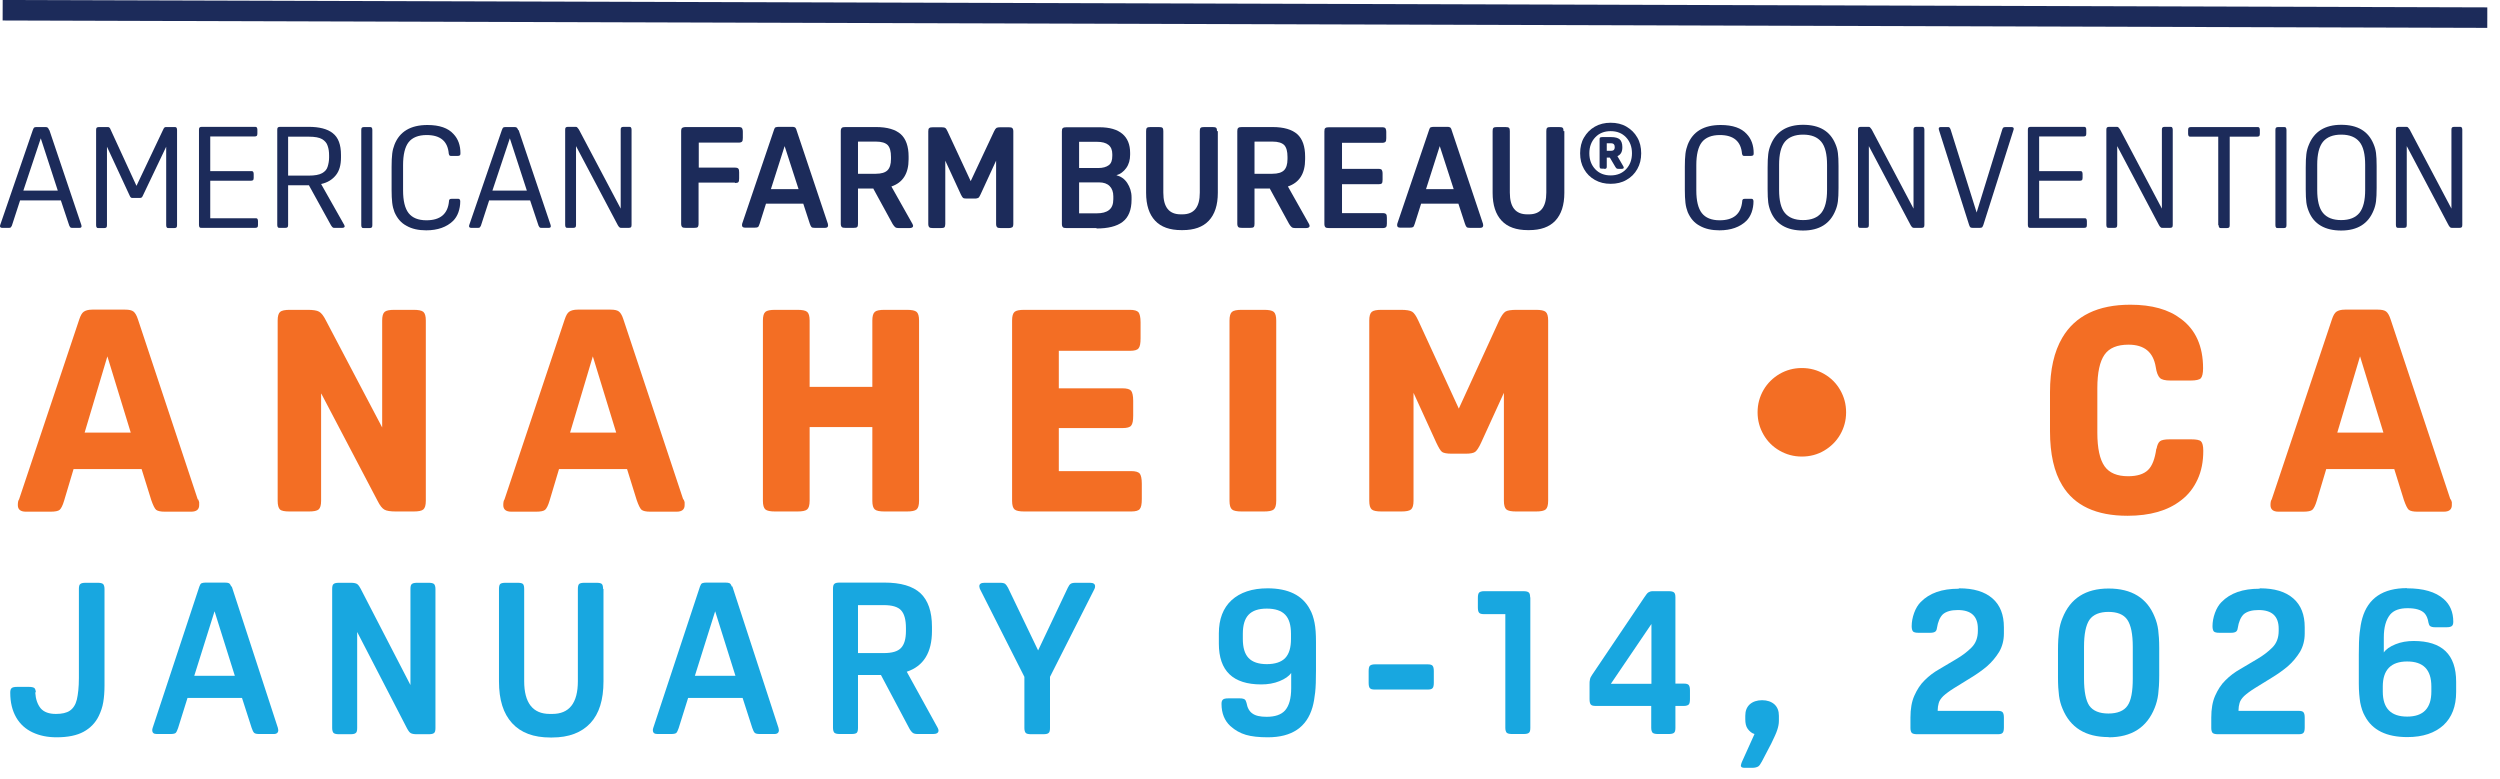 <svg width="122" height="38" viewBox="0 0 122 38" fill="none" xmlns="http://www.w3.org/2000/svg">
<g clip-path="url(#clip0_1055_317)">
<path d="M1.72 33.79C1.74 34.12 1.83 34.37 1.98 34.56C2.14 34.75 2.39 34.84 2.73 34.84C3.02 34.84 3.25 34.79 3.41 34.68C3.57 34.57 3.69 34.39 3.75 34.14C3.81 33.88 3.85 33.53 3.85 33.09V28.74C3.85 28.62 3.87 28.53 3.92 28.5C3.96 28.46 4.05 28.44 4.18 28.44H4.77C4.9 28.44 4.98 28.46 5.03 28.5C5.07 28.54 5.1 28.62 5.1 28.74V33.45C5.1 33.75 5.08 34.02 5.04 34.26C5 34.51 4.92 34.73 4.82 34.94C4.66 35.27 4.41 35.53 4.08 35.71C3.75 35.89 3.31 35.98 2.76 35.98C2.32 35.98 1.93 35.9 1.59 35.74C1.25 35.58 0.98 35.34 0.79 35.01C0.6 34.68 0.5 34.28 0.5 33.8C0.5 33.69 0.52 33.62 0.57 33.58C0.61 33.54 0.7 33.52 0.83 33.52H1.42C1.54 33.52 1.62 33.54 1.67 33.57C1.71 33.6 1.74 33.67 1.75 33.78L1.72 33.79Z" fill="#18A7E0"/>
<path d="M11.31 28.62L13.56 35.52C13.57 35.58 13.58 35.61 13.58 35.63C13.58 35.75 13.51 35.82 13.36 35.82H12.65C12.52 35.82 12.44 35.8 12.4 35.76C12.36 35.72 12.32 35.64 12.28 35.52L11.81 34.06H9.15L8.69 35.53C8.65 35.65 8.61 35.73 8.57 35.77C8.53 35.8 8.45 35.82 8.32 35.82H7.65C7.5 35.82 7.43 35.76 7.43 35.63C7.43 35.61 7.43 35.57 7.45 35.52L9.73 28.62C9.76 28.54 9.79 28.48 9.84 28.46C9.89 28.44 9.96 28.43 10.05 28.43H10.96C11.06 28.43 11.13 28.44 11.17 28.46C11.21 28.48 11.25 28.53 11.28 28.62H11.31ZM10.47 29.83L9.48 32.98H11.46L10.47 29.83Z" fill="#18A7E0"/>
<path d="M19.86 35.54L17.43 30.84V35.53C17.43 35.65 17.41 35.74 17.36 35.77C17.32 35.81 17.23 35.83 17.1 35.83H16.54C16.41 35.83 16.33 35.81 16.28 35.77C16.24 35.73 16.21 35.65 16.21 35.53V28.74C16.21 28.62 16.23 28.53 16.28 28.5C16.32 28.46 16.41 28.44 16.54 28.44H17.13C17.26 28.44 17.35 28.46 17.41 28.49C17.47 28.52 17.53 28.6 17.6 28.73L20.03 33.43V28.74C20.03 28.62 20.05 28.53 20.1 28.5C20.14 28.46 20.23 28.44 20.36 28.44H20.92C21.05 28.44 21.13 28.46 21.18 28.5C21.22 28.54 21.25 28.62 21.25 28.74V35.53C21.25 35.65 21.23 35.74 21.18 35.77C21.14 35.81 21.05 35.83 20.92 35.83H20.33C20.2 35.83 20.11 35.81 20.05 35.78C19.99 35.75 19.93 35.67 19.86 35.54Z" fill="#18A7E0"/>
<path d="M29.45 28.74V33.25C29.45 34.15 29.24 34.83 28.81 35.29C28.38 35.75 27.76 35.99 26.94 35.99H26.86C26.04 35.99 25.42 35.76 24.99 35.29C24.56 34.82 24.35 34.15 24.35 33.25V28.74C24.35 28.62 24.37 28.54 24.41 28.5C24.45 28.46 24.54 28.44 24.67 28.44H25.26C25.4 28.44 25.48 28.46 25.52 28.5C25.56 28.54 25.58 28.62 25.58 28.74V33.24C25.58 34.3 26 34.84 26.83 34.84H26.95C27.78 34.84 28.2 34.31 28.2 33.24V28.74C28.2 28.62 28.22 28.54 28.26 28.5C28.3 28.46 28.39 28.44 28.52 28.44H29.11C29.25 28.44 29.33 28.46 29.37 28.5C29.41 28.54 29.43 28.62 29.43 28.74H29.45Z" fill="#18A7E0"/>
<path d="M35.74 28.62L37.99 35.52C38 35.58 38.01 35.61 38.01 35.63C38.01 35.75 37.94 35.82 37.79 35.82H37.08C36.95 35.82 36.87 35.8 36.83 35.76C36.79 35.72 36.75 35.64 36.71 35.52L36.24 34.06H33.58L33.12 35.53C33.08 35.65 33.04 35.73 33 35.77C32.96 35.8 32.88 35.82 32.75 35.82H32.08C31.93 35.82 31.86 35.76 31.86 35.63C31.86 35.61 31.86 35.57 31.88 35.52L34.16 28.62C34.19 28.54 34.22 28.48 34.27 28.46C34.32 28.44 34.39 28.43 34.48 28.43H35.39C35.49 28.43 35.56 28.44 35.6 28.46C35.64 28.48 35.68 28.53 35.71 28.62H35.74ZM34.9 29.83L33.91 32.98H35.89L34.9 29.83Z" fill="#18A7E0"/>
<path d="M42.98 32.94H41.87V35.52C41.87 35.64 41.85 35.72 41.81 35.76C41.77 35.8 41.68 35.82 41.55 35.82H40.98C40.85 35.82 40.77 35.8 40.72 35.76C40.68 35.72 40.65 35.64 40.65 35.52V28.73C40.65 28.61 40.67 28.53 40.72 28.49C40.76 28.45 40.85 28.43 40.98 28.43H43.15C43.96 28.43 44.54 28.6 44.92 28.95C45.29 29.3 45.48 29.84 45.48 30.59V30.79C45.48 31.84 45.07 32.51 44.25 32.78L45.76 35.52C45.79 35.58 45.8 35.62 45.8 35.65C45.8 35.76 45.71 35.82 45.54 35.82H44.78C44.67 35.82 44.59 35.8 44.54 35.76C44.49 35.72 44.42 35.64 44.36 35.52L42.99 32.94H42.98ZM41.87 29.52V31.87H43.14C43.53 31.87 43.81 31.79 43.97 31.62C44.13 31.45 44.21 31.18 44.21 30.79V30.65C44.21 30.24 44.13 29.95 43.97 29.78C43.81 29.61 43.53 29.53 43.13 29.53H41.86L41.87 29.52Z" fill="#18A7E0"/>
<path d="M48.05 28.44H48.81C48.93 28.44 49 28.46 49.05 28.49C49.09 28.52 49.14 28.59 49.19 28.68L50.66 31.74L52.11 28.68C52.16 28.58 52.2 28.52 52.25 28.49C52.29 28.46 52.37 28.44 52.49 28.44H53.19C53.36 28.44 53.44 28.5 53.44 28.61C53.44 28.66 53.43 28.7 53.41 28.74L51.24 33.03V35.53C51.24 35.65 51.22 35.74 51.17 35.77C51.13 35.81 51.04 35.83 50.91 35.83H50.32C50.19 35.83 50.1 35.81 50.06 35.77C50.02 35.73 49.99 35.65 49.99 35.53V33.03L47.82 28.74C47.82 28.74 47.79 28.65 47.79 28.61C47.79 28.5 47.87 28.44 48.04 28.44H48.05Z" fill="#18A7E0"/>
<path d="M61.85 28.71C62.87 28.71 63.56 29.05 63.92 29.73C64.03 29.92 64.1 30.14 64.15 30.39C64.2 30.64 64.22 30.95 64.22 31.32V32.73C64.22 33.17 64.21 33.52 64.18 33.79C64.15 34.06 64.11 34.3 64.05 34.51C63.77 35.49 63.04 35.98 61.87 35.98C61.43 35.98 61.07 35.94 60.8 35.86C60.53 35.78 60.27 35.64 60.04 35.43C59.76 35.17 59.61 34.81 59.61 34.35C59.61 34.25 59.63 34.18 59.68 34.14C59.72 34.1 59.81 34.08 59.94 34.08H60.51C60.62 34.08 60.69 34.1 60.74 34.13C60.78 34.16 60.81 34.22 60.83 34.3C60.87 34.54 60.97 34.72 61.12 34.82C61.27 34.93 61.5 34.98 61.81 34.98C62.22 34.98 62.52 34.88 62.71 34.67C62.91 34.44 63.01 34.08 63.01 33.58V32.84C62.9 33 62.71 33.13 62.44 33.24C62.17 33.35 61.87 33.4 61.55 33.4C60.17 33.4 59.48 32.74 59.48 31.41V30.91C59.48 30.21 59.69 29.67 60.1 29.29C60.52 28.91 61.1 28.71 61.86 28.71H61.85ZM61.82 29.7C61.41 29.7 61.12 29.8 60.93 30C60.74 30.2 60.65 30.51 60.65 30.93V31.18C60.65 31.6 60.74 31.91 60.93 32.11C61.12 32.31 61.42 32.41 61.82 32.41C62.22 32.41 62.53 32.31 62.72 32.11C62.91 31.91 63 31.6 63 31.18V30.93C63 30.51 62.91 30.2 62.72 30C62.53 29.8 62.23 29.7 61.82 29.7Z" fill="#18A7E0"/>
<path d="M67.09 32.42H69.67C69.79 32.42 69.87 32.44 69.91 32.49C69.95 32.54 69.97 32.62 69.97 32.75V33.32C69.97 33.45 69.95 33.54 69.91 33.58C69.87 33.63 69.79 33.65 69.67 33.65H67.09C66.97 33.65 66.89 33.63 66.85 33.58C66.81 33.54 66.79 33.45 66.79 33.32V32.75C66.79 32.62 66.81 32.53 66.85 32.49C66.89 32.45 66.97 32.42 67.09 32.42Z" fill="#18A7E0"/>
<path d="M74.68 29.15V35.52C74.68 35.64 74.66 35.73 74.61 35.76C74.57 35.8 74.48 35.82 74.35 35.82H73.79C73.66 35.82 73.58 35.8 73.53 35.76C73.49 35.72 73.46 35.64 73.46 35.52V29.97H72.42C72.3 29.97 72.22 29.95 72.18 29.9C72.14 29.86 72.12 29.77 72.12 29.64V29.18C72.12 29.05 72.14 28.96 72.18 28.92C72.22 28.88 72.3 28.85 72.42 28.85H74.34C74.47 28.85 74.55 28.87 74.6 28.91C74.65 28.95 74.67 29.03 74.67 29.15H74.68Z" fill="#18A7E0"/>
<path d="M80.66 28.85H81.43C81.56 28.85 81.64 28.87 81.69 28.91C81.74 28.95 81.76 29.03 81.76 29.15V33.36H82.17C82.29 33.36 82.37 33.38 82.41 33.43C82.45 33.48 82.47 33.56 82.47 33.69V34.12C82.47 34.25 82.45 34.34 82.41 34.38C82.37 34.42 82.29 34.45 82.17 34.45H81.76V35.52C81.76 35.64 81.74 35.73 81.69 35.76C81.65 35.8 81.56 35.82 81.43 35.82H80.91C80.78 35.82 80.7 35.8 80.65 35.76C80.61 35.72 80.58 35.64 80.58 35.52V34.45H77.87C77.75 34.45 77.67 34.43 77.63 34.38C77.59 34.33 77.57 34.25 77.57 34.12V33.39C77.57 33.31 77.57 33.23 77.59 33.16C77.6 33.09 77.64 33.01 77.69 32.94L80.25 29.14C80.33 29.02 80.39 28.94 80.44 28.91C80.49 28.88 80.55 28.85 80.65 28.85H80.66ZM78.61 33.37H80.59V30.45L78.61 33.37Z" fill="#18A7E0"/>
<path d="M84.96 37.35C84.96 37.35 84.96 37.29 84.98 37.25C84.99 37.21 85.01 37.18 85.02 37.15L85.62 35.82C85.48 35.78 85.38 35.69 85.29 35.57C85.2 35.45 85.17 35.28 85.17 35.1V34.93C85.17 34.69 85.24 34.51 85.39 34.37C85.54 34.24 85.74 34.17 85.99 34.17C86.24 34.17 86.44 34.24 86.59 34.37C86.74 34.51 86.81 34.69 86.81 34.93V35.18C86.81 35.32 86.78 35.47 86.73 35.62C86.68 35.78 86.58 35.99 86.44 36.28L85.98 37.16C85.91 37.29 85.85 37.38 85.79 37.41C85.73 37.44 85.64 37.47 85.51 37.47H85.13C85.01 37.47 84.95 37.43 84.95 37.35H84.96Z" fill="#18A7E0"/>
<path d="M95.61 28.71C96.31 28.71 96.85 28.87 97.23 29.2C97.61 29.53 97.79 30 97.79 30.61V30.92C97.79 31.25 97.71 31.55 97.56 31.81C97.4 32.07 97.2 32.31 96.96 32.52C96.71 32.73 96.45 32.91 96.17 33.08L95.36 33.58C95.12 33.73 94.95 33.86 94.83 33.97C94.71 34.09 94.64 34.2 94.61 34.31C94.58 34.42 94.56 34.53 94.56 34.65V34.69H97.49C97.61 34.69 97.69 34.71 97.73 34.76C97.77 34.81 97.79 34.89 97.79 35.02V35.5C97.79 35.63 97.77 35.72 97.73 35.76C97.69 35.81 97.61 35.83 97.49 35.83H93.56C93.43 35.83 93.35 35.81 93.3 35.77C93.26 35.73 93.23 35.65 93.23 35.53V35.02C93.23 34.6 93.29 34.24 93.42 33.95C93.55 33.66 93.71 33.4 93.93 33.19C94.14 32.98 94.38 32.8 94.63 32.66L95.49 32.15C95.76 31.99 96 31.81 96.21 31.6C96.42 31.39 96.52 31.12 96.52 30.78V30.68C96.52 30.07 96.19 29.77 95.54 29.77C95.21 29.77 94.98 29.84 94.82 29.97C94.67 30.11 94.57 30.34 94.52 30.66C94.51 30.74 94.48 30.8 94.43 30.83C94.38 30.86 94.31 30.88 94.2 30.88H93.62C93.49 30.88 93.41 30.86 93.36 30.82C93.32 30.78 93.29 30.69 93.29 30.56C93.29 30.35 93.33 30.13 93.41 29.91C93.49 29.69 93.6 29.51 93.73 29.38C94.16 28.94 94.77 28.73 95.57 28.73L95.61 28.71Z" fill="#18A7E0"/>
<path d="M102.9 35.97C101.78 35.97 101.03 35.51 100.65 34.58C100.57 34.39 100.51 34.18 100.48 33.95C100.45 33.72 100.43 33.43 100.43 33.07V31.72C100.43 31.35 100.45 31.05 100.48 30.81C100.51 30.57 100.57 30.35 100.65 30.16C101.03 29.2 101.78 28.72 102.9 28.72C104.02 28.72 104.78 29.18 105.15 30.11C105.23 30.3 105.29 30.51 105.32 30.74C105.35 30.97 105.37 31.26 105.37 31.62V32.97C105.37 33.34 105.35 33.64 105.32 33.88C105.29 34.12 105.23 34.34 105.15 34.54C104.77 35.5 104.02 35.98 102.9 35.98V35.97ZM102.9 29.86C102.46 29.86 102.15 29.99 101.97 30.24C101.79 30.5 101.7 30.94 101.7 31.57V33.11C101.7 33.75 101.79 34.19 101.96 34.44C102.14 34.69 102.45 34.82 102.89 34.82C103.33 34.82 103.65 34.69 103.82 34.44C104 34.19 104.08 33.74 104.08 33.11V31.57C104.08 30.94 103.99 30.5 103.81 30.24C103.63 29.98 103.32 29.86 102.88 29.86H102.9Z" fill="#18A7E0"/>
<path d="M110.29 28.71C110.99 28.71 111.53 28.87 111.91 29.2C112.29 29.53 112.47 30 112.47 30.61V30.92C112.47 31.25 112.39 31.55 112.24 31.81C112.08 32.07 111.88 32.31 111.64 32.52C111.39 32.73 111.13 32.91 110.85 33.08L110.04 33.58C109.8 33.73 109.63 33.86 109.51 33.97C109.39 34.09 109.32 34.2 109.29 34.31C109.26 34.42 109.24 34.53 109.24 34.65V34.69H112.17C112.29 34.69 112.37 34.71 112.41 34.76C112.45 34.81 112.47 34.89 112.47 35.02V35.5C112.47 35.63 112.45 35.72 112.41 35.76C112.37 35.81 112.29 35.83 112.17 35.83H108.24C108.11 35.83 108.03 35.81 107.98 35.77C107.94 35.73 107.91 35.65 107.91 35.53V35.02C107.91 34.6 107.97 34.24 108.1 33.95C108.23 33.66 108.39 33.4 108.61 33.19C108.82 32.98 109.06 32.8 109.31 32.66L110.17 32.15C110.44 31.99 110.68 31.81 110.89 31.6C111.1 31.39 111.2 31.12 111.2 30.78V30.68C111.2 30.07 110.87 29.77 110.22 29.77C109.89 29.77 109.66 29.84 109.5 29.97C109.35 30.11 109.25 30.34 109.2 30.66C109.19 30.74 109.16 30.8 109.11 30.83C109.06 30.86 108.99 30.88 108.88 30.88H108.3C108.17 30.88 108.09 30.86 108.04 30.82C108 30.78 107.97 30.69 107.97 30.56C107.97 30.35 108.01 30.13 108.09 29.91C108.17 29.69 108.28 29.51 108.41 29.38C108.84 28.94 109.45 28.73 110.25 28.73L110.29 28.71Z" fill="#18A7E0"/>
<path d="M117.46 28.71C118.26 28.71 118.85 28.88 119.25 29.23C119.56 29.5 119.72 29.87 119.72 30.34C119.72 30.44 119.7 30.51 119.65 30.55C119.6 30.59 119.52 30.61 119.39 30.61H118.83C118.72 30.61 118.65 30.59 118.6 30.56C118.55 30.53 118.53 30.47 118.51 30.39C118.48 30.18 118.41 30.03 118.32 29.93C118.16 29.76 117.88 29.68 117.49 29.68C117.1 29.68 116.82 29.78 116.64 29.99C116.43 30.25 116.33 30.62 116.33 31.11V31.84C116.44 31.68 116.63 31.55 116.9 31.44C117.17 31.33 117.47 31.28 117.79 31.28C119.17 31.28 119.86 31.94 119.86 33.27V33.77C119.86 34.47 119.65 35.01 119.24 35.39C118.82 35.77 118.24 35.97 117.48 35.97C116.46 35.97 115.77 35.63 115.41 34.95C115.3 34.76 115.23 34.54 115.18 34.29C115.14 34.04 115.11 33.73 115.11 33.36V31.95C115.11 31.51 115.12 31.16 115.15 30.89C115.18 30.62 115.22 30.38 115.28 30.17C115.56 29.19 116.29 28.7 117.46 28.7V28.71ZM117.47 34.97C118.26 34.97 118.65 34.56 118.65 33.75V33.5C118.65 32.68 118.26 32.28 117.47 32.28C116.68 32.28 116.28 32.69 116.28 33.5V33.75C116.28 34.57 116.68 34.97 117.47 34.97Z" fill="#18A7E0"/>
<path d="M2.41 6.35L3.97 10.98C3.97 10.98 3.98 11.03 3.98 11.04C3.98 11.1 3.94 11.12 3.87 11.12H3.56C3.5 11.12 3.46 11.12 3.44 11.1C3.42 11.08 3.4 11.05 3.38 11.01L2.97 9.78H0.98L0.58 11.01C0.58 11.01 0.54 11.09 0.52 11.1C0.5 11.12 0.46 11.12 0.4 11.12H0.11C0.04 11.12 0 11.09 0 11.04C0 11.03 0 11.01 0.01 10.98L1.6 6.35C1.62 6.29 1.64 6.26 1.66 6.23C1.68 6.21 1.72 6.2 1.78 6.2H2.22C2.28 6.2 2.31 6.21 2.34 6.24C2.36 6.27 2.38 6.3 2.4 6.35H2.41ZM1.99 6.75L1.14 9.3H2.82L1.99 6.75Z" fill="#1C2B5A"/>
<path d="M6.78 9.66H6.51C6.45 9.66 6.41 9.66 6.39 9.64C6.37 9.62 6.34 9.59 6.32 9.53L5.22 7.16V10.99C5.22 11.05 5.21 11.08 5.19 11.1C5.17 11.12 5.13 11.13 5.08 11.13H4.83C4.77 11.13 4.74 11.13 4.72 11.1C4.7 11.08 4.69 11.04 4.69 10.99V6.34C4.69 6.28 4.7 6.25 4.72 6.23C4.74 6.21 4.78 6.2 4.83 6.2H5.21C5.27 6.2 5.31 6.2 5.33 6.22C5.36 6.24 5.38 6.27 5.4 6.33L6.66 9.07L7.96 6.33C7.98 6.27 8.01 6.24 8.03 6.22C8.05 6.2 8.1 6.2 8.15 6.2H8.5C8.56 6.2 8.59 6.2 8.61 6.23C8.63 6.25 8.64 6.29 8.64 6.34V10.99C8.64 11.05 8.63 11.08 8.61 11.1C8.59 11.12 8.55 11.13 8.5 11.13H8.25C8.19 11.13 8.16 11.13 8.14 11.1C8.12 11.08 8.11 11.04 8.11 10.99V7.16L6.98 9.53C6.96 9.59 6.93 9.62 6.91 9.64C6.88 9.66 6.84 9.66 6.79 9.66H6.78Z" fill="#1C2B5A"/>
<path d="M12.59 10.79V10.98C12.59 11.04 12.58 11.07 12.56 11.09C12.54 11.11 12.5 11.12 12.45 11.12H9.85C9.79 11.12 9.76 11.12 9.74 11.09C9.72 11.07 9.71 11.03 9.71 10.98V6.33C9.71 6.27 9.72 6.24 9.74 6.22C9.76 6.2 9.8 6.19 9.85 6.19H12.42C12.48 6.19 12.51 6.19 12.53 6.22C12.55 6.25 12.56 6.28 12.56 6.33V6.52C12.56 6.58 12.55 6.61 12.53 6.63C12.51 6.65 12.47 6.66 12.42 6.66H10.26V8.35H12.24C12.3 8.35 12.33 8.35 12.35 8.38C12.37 8.4 12.38 8.44 12.38 8.49V8.68C12.38 8.74 12.37 8.77 12.35 8.79C12.33 8.81 12.29 8.82 12.24 8.82H10.26V10.65H12.45C12.51 10.65 12.54 10.65 12.56 10.68C12.58 10.7 12.59 10.74 12.59 10.79Z" fill="#1C2B5A"/>
<path d="M15.09 9.04H14.06V10.98C14.06 11.04 14.05 11.07 14.03 11.09C14.01 11.11 13.97 11.12 13.92 11.12H13.67C13.61 11.12 13.58 11.12 13.56 11.09C13.54 11.07 13.53 11.03 13.53 10.98V6.33C13.53 6.27 13.54 6.24 13.56 6.22C13.58 6.2 13.62 6.19 13.67 6.19H15.06C15.58 6.19 15.98 6.29 16.24 6.5C16.51 6.71 16.64 7.06 16.64 7.56V7.69C16.64 8.05 16.56 8.34 16.39 8.55C16.22 8.76 15.99 8.91 15.67 8.98L16.8 10.98C16.8 10.98 16.82 11.03 16.82 11.04C16.82 11.09 16.78 11.12 16.69 11.12H16.35C16.3 11.12 16.26 11.12 16.24 11.1C16.21 11.08 16.19 11.05 16.15 10.99L15.08 9.05L15.09 9.04ZM14.06 6.67V8.57H15.07C15.36 8.57 15.58 8.53 15.72 8.45C15.86 8.37 15.95 8.27 15.99 8.13C16.03 8 16.06 7.85 16.06 7.69V7.59C16.06 7.41 16.04 7.26 15.99 7.12C15.95 6.98 15.85 6.87 15.72 6.79C15.58 6.71 15.37 6.67 15.07 6.67H14.06Z" fill="#1C2B5A"/>
<path d="M18.17 6.34V10.99C18.17 11.05 18.16 11.08 18.14 11.1C18.12 11.12 18.08 11.13 18.03 11.13H17.77C17.71 11.13 17.68 11.13 17.66 11.1C17.64 11.08 17.63 11.04 17.63 10.99V6.34C17.63 6.28 17.64 6.25 17.66 6.23C17.68 6.21 17.72 6.2 17.77 6.2H18.03C18.09 6.2 18.12 6.2 18.14 6.23C18.16 6.25 18.17 6.29 18.17 6.34Z" fill="#1C2B5A"/>
<path d="M21.91 9.82C21.91 9.77 21.93 9.74 21.95 9.72C21.97 9.71 22.01 9.7 22.07 9.7H22.31C22.37 9.7 22.41 9.7 22.43 9.73C22.45 9.75 22.46 9.78 22.46 9.83C22.46 10.01 22.43 10.19 22.37 10.36C22.31 10.53 22.22 10.67 22.11 10.78C21.8 11.08 21.36 11.24 20.8 11.24C20.42 11.24 20.1 11.17 19.84 11.02C19.57 10.88 19.38 10.65 19.25 10.35C19.2 10.22 19.16 10.07 19.14 9.9C19.12 9.73 19.11 9.52 19.11 9.27V8.14C19.11 7.88 19.12 7.66 19.14 7.5C19.16 7.33 19.2 7.19 19.25 7.06C19.5 6.42 20.04 6.1 20.86 6.1C21.45 6.1 21.87 6.25 22.13 6.54C22.36 6.78 22.47 7.1 22.47 7.48C22.47 7.53 22.46 7.57 22.44 7.58C22.42 7.6 22.38 7.61 22.32 7.61H22.06C22 7.61 21.96 7.61 21.94 7.59C21.92 7.57 21.91 7.54 21.9 7.5C21.85 6.9 21.5 6.59 20.82 6.59C20.42 6.59 20.12 6.71 19.94 6.94C19.76 7.17 19.67 7.55 19.67 8.06V9.29C19.67 9.8 19.76 10.17 19.94 10.4C20.12 10.63 20.41 10.75 20.81 10.75C21.49 10.75 21.85 10.44 21.91 9.83V9.82Z" fill="#1C2B5A"/>
<path d="M25.31 6.35L26.87 10.98C26.87 10.98 26.88 11.03 26.88 11.04C26.88 11.1 26.84 11.12 26.77 11.12H26.46C26.4 11.12 26.36 11.12 26.34 11.1C26.32 11.08 26.3 11.05 26.28 11.01L25.87 9.78H23.87L23.47 11.01C23.47 11.01 23.43 11.09 23.41 11.1C23.39 11.12 23.35 11.12 23.29 11.12H23C22.93 11.12 22.89 11.09 22.89 11.04C22.89 11.03 22.89 11.01 22.9 10.98L24.49 6.35C24.51 6.29 24.53 6.26 24.55 6.23C24.57 6.21 24.61 6.2 24.67 6.2H25.11C25.17 6.2 25.2 6.21 25.23 6.24C25.25 6.27 25.27 6.3 25.29 6.35H25.31ZM24.88 6.75L24.03 9.3H25.71L24.88 6.75Z" fill="#1C2B5A"/>
<path d="M30.15 10.99L28.11 7.13V10.98C28.11 11.04 28.1 11.07 28.08 11.09C28.06 11.11 28.02 11.12 27.97 11.12H27.72C27.66 11.12 27.63 11.12 27.61 11.09C27.59 11.07 27.58 11.03 27.58 10.98V6.33C27.58 6.27 27.59 6.24 27.61 6.22C27.63 6.2 27.67 6.19 27.72 6.19H28.06C28.11 6.19 28.15 6.19 28.17 6.22C28.19 6.25 28.22 6.27 28.25 6.32L30.29 10.18V6.33C30.29 6.27 30.3 6.24 30.32 6.22C30.34 6.2 30.38 6.19 30.43 6.19H30.68C30.74 6.19 30.77 6.19 30.79 6.22C30.81 6.24 30.82 6.28 30.82 6.33V10.98C30.82 11.04 30.81 11.07 30.79 11.09C30.77 11.11 30.73 11.12 30.68 11.12H30.34C30.29 11.12 30.25 11.12 30.23 11.09C30.2 11.07 30.18 11.04 30.15 10.99Z" fill="#1C2B5A"/>
<path d="M35.86 8.91H34.09V10.92C34.09 11 34.07 11.06 34.05 11.08C34.02 11.11 33.96 11.12 33.87 11.12H33.47C33.38 11.12 33.32 11.11 33.29 11.08C33.26 11.05 33.24 11 33.24 10.92V6.4C33.24 6.32 33.26 6.26 33.29 6.24C33.32 6.22 33.38 6.2 33.47 6.2H36.05C36.13 6.2 36.19 6.22 36.21 6.25C36.23 6.28 36.25 6.34 36.25 6.43V6.73C36.25 6.82 36.24 6.88 36.21 6.91C36.18 6.94 36.13 6.96 36.05 6.96H34.1V8.18H35.87C35.95 8.18 36.01 8.2 36.03 8.23C36.06 8.26 36.07 8.32 36.07 8.41V8.71C36.07 8.8 36.06 8.86 36.03 8.89C36 8.92 35.95 8.93 35.87 8.93L35.86 8.91Z" fill="#1C2B5A"/>
<path d="M38.86 6.32L40.4 10.92C40.4 10.92 40.41 10.98 40.41 11C40.41 11.08 40.36 11.12 40.26 11.12H39.77C39.68 11.12 39.63 11.11 39.6 11.08C39.57 11.05 39.55 11 39.52 10.92L39.2 9.94H37.38L37.07 10.92C37.04 11 37.02 11.06 36.99 11.08C36.96 11.1 36.91 11.11 36.82 11.11H36.36C36.26 11.11 36.21 11.07 36.21 10.99C36.21 10.98 36.21 10.95 36.22 10.91L37.78 6.31C37.8 6.25 37.82 6.22 37.86 6.21C37.89 6.2 37.94 6.19 38.01 6.19H38.63C38.69 6.19 38.74 6.19 38.78 6.21C38.81 6.22 38.84 6.26 38.86 6.31V6.32ZM38.29 7.13L37.62 9.23H38.97L38.29 7.13Z" fill="#1C2B5A"/>
<path d="M42.63 9.2H41.87V10.92C41.87 11 41.86 11.05 41.83 11.08C41.8 11.11 41.74 11.12 41.65 11.12H41.26C41.17 11.12 41.11 11.11 41.08 11.08C41.05 11.05 41.03 11 41.03 10.92V6.4C41.03 6.32 41.05 6.27 41.08 6.24C41.11 6.21 41.17 6.2 41.26 6.2H42.75C43.3 6.2 43.7 6.32 43.96 6.55C44.21 6.78 44.34 7.14 44.34 7.64V7.77C44.34 8.47 44.06 8.91 43.5 9.1L44.53 10.93C44.53 10.93 44.56 11 44.56 11.02C44.56 11.09 44.5 11.13 44.38 11.13H43.86C43.79 11.13 43.73 11.12 43.69 11.09C43.65 11.06 43.61 11.01 43.56 10.93L42.62 9.21L42.63 9.2ZM41.87 6.92V8.48H42.74C43.01 8.48 43.2 8.42 43.31 8.31C43.42 8.2 43.48 8.02 43.48 7.76V7.66C43.48 7.39 43.43 7.2 43.32 7.08C43.21 6.97 43.02 6.91 42.75 6.91H41.88L41.87 6.92Z" fill="#1C2B5A"/>
<path d="M47.57 9.69H47.17C47.08 9.69 47.02 9.68 46.99 9.65C46.96 9.62 46.93 9.57 46.89 9.49L46.13 7.84V10.93C46.13 11.01 46.11 11.07 46.09 11.09C46.06 11.12 46 11.13 45.91 11.13H45.53C45.44 11.13 45.38 11.12 45.35 11.09C45.32 11.06 45.3 11.01 45.3 10.93V6.41C45.3 6.33 45.31 6.27 45.35 6.25C45.38 6.22 45.44 6.21 45.53 6.21H45.93C46.02 6.21 46.09 6.22 46.12 6.24C46.16 6.26 46.2 6.32 46.24 6.41L47.37 8.84L48.51 6.41C48.55 6.32 48.59 6.27 48.63 6.24C48.67 6.22 48.73 6.21 48.82 6.21H49.22C49.31 6.21 49.37 6.22 49.4 6.25C49.43 6.28 49.45 6.33 49.45 6.41V10.93C49.45 11.01 49.43 11.07 49.4 11.09C49.37 11.11 49.31 11.13 49.22 11.13H48.84C48.75 11.13 48.69 11.12 48.66 11.09C48.63 11.06 48.61 11.01 48.61 10.93V7.84L47.85 9.49C47.81 9.57 47.78 9.63 47.75 9.65C47.72 9.67 47.66 9.69 47.57 9.69Z" fill="#1C2B5A"/>
<path d="M53.51 11.13H52.05C51.96 11.13 51.9 11.12 51.87 11.09C51.84 11.06 51.82 11.01 51.82 10.93V6.41C51.82 6.33 51.83 6.27 51.87 6.25C51.9 6.22 51.96 6.21 52.05 6.21H53.65C54.15 6.21 54.52 6.32 54.77 6.53C55.02 6.74 55.15 7.05 55.15 7.46V7.55C55.15 7.8 55.09 8.02 54.96 8.2C54.83 8.38 54.67 8.5 54.48 8.55C54.7 8.61 54.88 8.73 55.01 8.93C55.14 9.13 55.22 9.36 55.22 9.63V9.74C55.22 10.25 55.07 10.61 54.78 10.83C54.49 11.05 54.06 11.15 53.51 11.15V11.13ZM52.66 6.92V8.2H53.59C53.82 8.2 53.99 8.15 54.11 8.06C54.23 7.97 54.28 7.82 54.28 7.61V7.52C54.28 7.12 54.03 6.92 53.53 6.92H52.66ZM52.66 8.89V10.41H53.53C53.78 10.41 53.98 10.36 54.12 10.25C54.26 10.14 54.33 9.97 54.33 9.72V9.58C54.33 9.37 54.27 9.2 54.15 9.08C54.03 8.96 53.86 8.9 53.63 8.9H52.65L52.66 8.89Z" fill="#1C2B5A"/>
<path d="M59.43 6.4V9.41C59.43 10.01 59.28 10.46 58.99 10.77C58.7 11.08 58.27 11.23 57.71 11.23H57.65C57.09 11.23 56.66 11.08 56.37 10.77C56.08 10.46 55.93 10.01 55.93 9.41V6.4C55.93 6.32 55.94 6.27 55.97 6.24C56 6.21 56.06 6.2 56.15 6.2H56.55C56.64 6.2 56.7 6.21 56.73 6.24C56.76 6.27 56.77 6.32 56.77 6.4V9.4C56.77 10.11 57.05 10.46 57.62 10.46H57.7C58.27 10.46 58.55 10.11 58.55 9.4V6.4C58.55 6.32 58.56 6.27 58.59 6.24C58.62 6.21 58.68 6.2 58.77 6.2H59.17C59.26 6.2 59.32 6.21 59.35 6.24C59.38 6.27 59.39 6.32 59.39 6.4H59.43Z" fill="#1C2B5A"/>
<path d="M61.98 9.2H61.22V10.92C61.22 11 61.21 11.05 61.18 11.08C61.15 11.11 61.09 11.12 61 11.12H60.61C60.52 11.12 60.46 11.11 60.43 11.08C60.4 11.05 60.38 11 60.38 10.92V6.4C60.38 6.32 60.39 6.27 60.43 6.24C60.46 6.21 60.52 6.2 60.61 6.2H62.1C62.65 6.2 63.05 6.32 63.31 6.55C63.56 6.78 63.69 7.14 63.69 7.64V7.77C63.69 8.47 63.41 8.91 62.85 9.1L63.88 10.93C63.88 10.93 63.91 11 63.91 11.02C63.91 11.09 63.85 11.13 63.73 11.13H63.21C63.14 11.13 63.08 11.12 63.04 11.09C63 11.06 62.96 11.01 62.91 10.93L61.97 9.21L61.98 9.2ZM61.22 6.92V8.48H62.09C62.36 8.48 62.55 8.42 62.66 8.31C62.77 8.2 62.83 8.02 62.83 7.76V7.66C62.83 7.39 62.78 7.2 62.67 7.08C62.56 6.97 62.37 6.91 62.1 6.91H61.23L61.22 6.92Z" fill="#1C2B5A"/>
<path d="M67.68 10.6V10.9C67.68 10.99 67.67 11.05 67.64 11.08C67.61 11.11 67.56 11.13 67.48 11.13H64.86C64.77 11.13 64.71 11.12 64.68 11.09C64.65 11.06 64.63 11.01 64.63 10.93V6.41C64.63 6.33 64.64 6.27 64.68 6.25C64.71 6.22 64.77 6.21 64.86 6.21H67.45C67.53 6.21 67.59 6.23 67.61 6.26C67.63 6.29 67.65 6.35 67.65 6.44V6.74C67.65 6.83 67.64 6.89 67.61 6.92C67.58 6.95 67.53 6.97 67.45 6.97H65.49V8.24H67.27C67.35 8.24 67.41 8.26 67.43 8.29C67.45 8.32 67.47 8.38 67.47 8.47V8.77C67.47 8.86 67.46 8.92 67.43 8.95C67.4 8.98 67.35 8.99 67.27 8.99H65.49V10.4H67.48C67.56 10.4 67.62 10.42 67.64 10.45C67.67 10.48 67.68 10.54 67.68 10.63V10.6Z" fill="#1C2B5A"/>
<path d="M70.83 6.32L72.37 10.92C72.37 10.92 72.38 10.98 72.38 11C72.38 11.08 72.33 11.12 72.23 11.12H71.74C71.65 11.12 71.6 11.11 71.57 11.08C71.54 11.05 71.52 11 71.49 10.92L71.17 9.94H69.35L69.04 10.92C69.01 11 68.99 11.06 68.96 11.08C68.93 11.1 68.88 11.11 68.79 11.11H68.33C68.23 11.11 68.18 11.07 68.18 10.99C68.18 10.98 68.18 10.95 68.19 10.91L69.75 6.31C69.77 6.25 69.79 6.22 69.83 6.21C69.86 6.2 69.91 6.19 69.98 6.19H70.6C70.66 6.19 70.71 6.19 70.75 6.21C70.78 6.22 70.81 6.26 70.83 6.31V6.32ZM70.26 7.13L69.59 9.23H70.94L70.26 7.13Z" fill="#1C2B5A"/>
<path d="M76.34 6.4V9.41C76.34 10.01 76.19 10.46 75.9 10.77C75.61 11.08 75.18 11.23 74.62 11.23H74.56C74 11.23 73.57 11.08 73.28 10.77C72.99 10.46 72.84 10.01 72.84 9.41V6.4C72.84 6.32 72.85 6.27 72.88 6.24C72.91 6.21 72.97 6.2 73.06 6.2H73.46C73.55 6.2 73.61 6.21 73.64 6.24C73.67 6.27 73.68 6.32 73.68 6.4V9.4C73.68 10.11 73.96 10.46 74.53 10.46H74.61C75.18 10.46 75.46 10.11 75.46 9.4V6.4C75.46 6.32 75.47 6.27 75.5 6.24C75.53 6.21 75.59 6.2 75.68 6.2H76.08C76.17 6.2 76.23 6.21 76.26 6.24C76.29 6.27 76.3 6.32 76.3 6.4H76.34Z" fill="#1C2B5A"/>
<path d="M78.6 8.97C78.31 8.97 78.06 8.91 77.83 8.78C77.6 8.65 77.43 8.48 77.3 8.25C77.17 8.02 77.11 7.77 77.11 7.48C77.11 7.19 77.17 6.93 77.3 6.71C77.43 6.49 77.6 6.31 77.83 6.18C78.06 6.05 78.31 5.99 78.6 5.99C78.89 5.99 79.15 6.05 79.37 6.18C79.59 6.31 79.77 6.48 79.9 6.71C80.03 6.93 80.09 7.19 80.09 7.48C80.09 7.77 80.03 8.02 79.9 8.25C79.77 8.48 79.6 8.65 79.37 8.78C79.15 8.91 78.89 8.97 78.6 8.97ZM78.6 6.4C78.29 6.4 78.04 6.5 77.85 6.7C77.66 6.9 77.56 7.16 77.56 7.48C77.56 7.8 77.66 8.06 77.85 8.26C78.04 8.46 78.29 8.56 78.6 8.56C78.91 8.56 79.16 8.46 79.35 8.26C79.54 8.06 79.64 7.8 79.64 7.48C79.64 7.16 79.54 6.9 79.35 6.7C79.16 6.5 78.91 6.4 78.6 6.4ZM78.28 8.23H78.19C78.14 8.23 78.1 8.23 78.09 8.21C78.07 8.19 78.06 8.16 78.06 8.12V6.81C78.06 6.76 78.06 6.73 78.09 6.71C78.11 6.7 78.14 6.69 78.19 6.69H78.63C78.82 6.69 78.96 6.73 79.04 6.8C79.12 6.87 79.17 7 79.17 7.17V7.2C79.17 7.41 79.09 7.55 78.93 7.62L79.22 8.12C79.22 8.12 79.24 8.16 79.24 8.18C79.24 8.22 79.2 8.24 79.13 8.24H78.99C78.99 8.24 78.91 8.24 78.89 8.22C78.87 8.2 78.84 8.17 78.82 8.13L78.56 7.69H78.41V8.13C78.41 8.13 78.41 8.21 78.38 8.22C78.36 8.24 78.33 8.24 78.28 8.24V8.23ZM78.41 6.99V7.36H78.62C78.74 7.36 78.8 7.3 78.8 7.18C78.8 7.06 78.74 6.99 78.62 6.99H78.41Z" fill="#1C2B5A"/>
<path d="M85.02 9.82C85.02 9.77 85.04 9.74 85.06 9.72C85.08 9.71 85.12 9.7 85.18 9.7H85.42C85.48 9.7 85.52 9.7 85.54 9.73C85.56 9.75 85.57 9.78 85.57 9.83C85.57 10.01 85.54 10.19 85.48 10.36C85.42 10.53 85.33 10.67 85.22 10.78C84.91 11.08 84.47 11.24 83.91 11.24C83.54 11.24 83.21 11.17 82.95 11.02C82.68 10.88 82.49 10.65 82.36 10.35C82.31 10.22 82.27 10.07 82.25 9.9C82.23 9.73 82.22 9.52 82.22 9.27V8.14C82.22 7.88 82.23 7.66 82.25 7.5C82.27 7.34 82.31 7.19 82.36 7.06C82.61 6.42 83.15 6.1 83.97 6.1C84.56 6.1 84.98 6.25 85.24 6.54C85.47 6.78 85.58 7.1 85.58 7.48C85.58 7.53 85.57 7.57 85.55 7.58C85.53 7.6 85.49 7.61 85.43 7.61H85.17C85.11 7.61 85.07 7.61 85.05 7.59C85.03 7.57 85.02 7.54 85.01 7.5C84.96 6.9 84.6 6.59 83.93 6.59C83.53 6.59 83.23 6.71 83.05 6.94C82.87 7.17 82.78 7.55 82.78 8.06V9.29C82.78 9.8 82.87 10.17 83.05 10.4C83.23 10.63 83.52 10.75 83.92 10.75C84.6 10.75 84.96 10.44 85.02 9.83V9.82Z" fill="#1C2B5A"/>
<path d="M87.99 6.09C88.79 6.09 89.31 6.4 89.57 7.03C89.63 7.17 89.67 7.31 89.69 7.47C89.71 7.62 89.72 7.83 89.72 8.1V9.17C89.72 9.45 89.71 9.66 89.69 9.82C89.67 9.98 89.63 10.13 89.57 10.27C89.31 10.92 88.78 11.25 87.99 11.25C87.2 11.25 86.66 10.94 86.41 10.32C86.35 10.18 86.31 10.03 86.29 9.88C86.27 9.72 86.26 9.51 86.26 9.24V8.17C86.26 7.89 86.27 7.68 86.29 7.52C86.31 7.36 86.35 7.21 86.41 7.07C86.67 6.42 87.2 6.09 87.99 6.09ZM87.99 6.57C87.59 6.57 87.29 6.69 87.1 6.92C86.91 7.16 86.82 7.53 86.82 8.04V9.27C86.82 9.78 86.91 10.16 87.1 10.39C87.29 10.62 87.58 10.74 87.99 10.74C88.4 10.74 88.69 10.62 88.88 10.39C89.07 10.15 89.16 9.78 89.16 9.27V8.04C89.16 7.53 89.07 7.15 88.88 6.92C88.69 6.69 88.4 6.57 87.99 6.57Z" fill="#1C2B5A"/>
<path d="M93.24 10.99L91.2 7.13V10.98C91.2 11.04 91.19 11.07 91.17 11.09C91.15 11.11 91.11 11.12 91.06 11.12H90.81C90.75 11.12 90.72 11.12 90.7 11.09C90.68 11.07 90.67 11.03 90.67 10.98V6.33C90.67 6.27 90.68 6.24 90.7 6.22C90.72 6.2 90.76 6.19 90.81 6.19H91.15C91.2 6.19 91.24 6.19 91.26 6.22C91.28 6.25 91.31 6.27 91.34 6.32L93.38 10.18V6.33C93.38 6.27 93.39 6.24 93.41 6.22C93.43 6.2 93.47 6.19 93.52 6.19H93.77C93.83 6.19 93.86 6.19 93.88 6.22C93.9 6.25 93.91 6.28 93.91 6.33V10.98C93.91 11.04 93.9 11.07 93.88 11.09C93.86 11.11 93.82 11.12 93.77 11.12H93.43C93.38 11.12 93.34 11.12 93.32 11.09C93.29 11.07 93.27 11.04 93.24 10.99Z" fill="#1C2B5A"/>
<path d="M96.09 10.97L94.62 6.34C94.62 6.34 94.61 6.29 94.61 6.28C94.61 6.22 94.65 6.2 94.72 6.2H95.02C95.08 6.2 95.11 6.2 95.13 6.22C95.15 6.23 95.17 6.27 95.19 6.32L96.46 10.37L97.71 6.32C97.73 6.26 97.75 6.23 97.77 6.22C97.79 6.21 97.83 6.2 97.88 6.2H98.16C98.23 6.2 98.27 6.23 98.27 6.28C98.27 6.29 98.27 6.31 98.26 6.34L96.79 10.97C96.77 11.03 96.75 11.06 96.73 11.09C96.71 11.11 96.67 11.12 96.61 11.12H96.27C96.21 11.12 96.18 11.11 96.15 11.09C96.13 11.07 96.11 11.03 96.09 10.97Z" fill="#1C2B5A"/>
<path d="M101.84 10.79V10.98C101.84 11.04 101.83 11.07 101.81 11.09C101.79 11.11 101.75 11.12 101.7 11.12H99.1C99.04 11.12 99.01 11.12 98.99 11.09C98.97 11.07 98.96 11.03 98.96 10.98V6.33C98.96 6.27 98.97 6.24 98.99 6.22C99.01 6.2 99.05 6.19 99.1 6.19H101.67C101.73 6.19 101.76 6.19 101.78 6.22C101.8 6.24 101.81 6.28 101.81 6.33V6.52C101.81 6.58 101.8 6.61 101.78 6.63C101.76 6.65 101.72 6.66 101.67 6.66H99.51V8.35H101.49C101.55 8.35 101.58 8.35 101.6 8.38C101.62 8.4 101.63 8.44 101.63 8.49V8.68C101.63 8.74 101.62 8.77 101.6 8.79C101.58 8.81 101.54 8.82 101.49 8.82H99.51V10.65H101.7C101.76 10.65 101.79 10.65 101.81 10.68C101.83 10.7 101.84 10.74 101.84 10.79Z" fill="#1C2B5A"/>
<path d="M105.36 10.99L103.32 7.13V10.98C103.32 11.04 103.31 11.07 103.29 11.09C103.27 11.11 103.23 11.12 103.18 11.12H102.93C102.87 11.12 102.84 11.12 102.82 11.09C102.8 11.07 102.79 11.03 102.79 10.98V6.33C102.79 6.27 102.8 6.24 102.82 6.22C102.84 6.2 102.88 6.19 102.93 6.19H103.27C103.32 6.19 103.36 6.19 103.38 6.22C103.4 6.25 103.43 6.27 103.46 6.32L105.5 10.18V6.33C105.5 6.27 105.51 6.24 105.53 6.22C105.55 6.2 105.59 6.19 105.64 6.19H105.89C105.95 6.19 105.98 6.19 106 6.22C106.02 6.25 106.03 6.28 106.03 6.33V10.98C106.03 11.04 106.02 11.07 106 11.09C105.98 11.11 105.94 11.12 105.89 11.12H105.55C105.5 11.12 105.46 11.12 105.44 11.09C105.41 11.07 105.39 11.04 105.36 10.99Z" fill="#1C2B5A"/>
<path d="M108.25 10.99V6.67H106.92C106.86 6.67 106.83 6.67 106.81 6.64C106.79 6.62 106.78 6.58 106.78 6.53V6.34C106.78 6.28 106.79 6.25 106.81 6.23C106.83 6.21 106.87 6.2 106.92 6.2H110.14C110.2 6.2 110.23 6.2 110.25 6.23C110.27 6.25 110.28 6.29 110.28 6.34V6.53C110.28 6.59 110.27 6.62 110.25 6.64C110.23 6.66 110.19 6.67 110.14 6.67H108.81V10.99C108.81 11.05 108.8 11.08 108.78 11.1C108.76 11.12 108.72 11.13 108.67 11.13H108.41C108.35 11.13 108.32 11.13 108.3 11.1C108.28 11.08 108.27 11.04 108.27 10.99H108.25Z" fill="#1C2B5A"/>
<path d="M111.58 6.34V10.99C111.58 11.05 111.57 11.08 111.55 11.1C111.53 11.12 111.49 11.13 111.44 11.13H111.18C111.12 11.13 111.09 11.13 111.07 11.1C111.05 11.08 111.04 11.04 111.04 10.99V6.34C111.04 6.28 111.05 6.25 111.07 6.23C111.09 6.21 111.13 6.2 111.18 6.2H111.44C111.5 6.2 111.53 6.2 111.55 6.23C111.57 6.26 111.58 6.29 111.58 6.34Z" fill="#1C2B5A"/>
<path d="M114.25 6.09C115.05 6.09 115.57 6.4 115.83 7.03C115.89 7.17 115.93 7.31 115.95 7.47C115.97 7.62 115.98 7.83 115.98 8.1V9.17C115.98 9.45 115.97 9.66 115.95 9.82C115.93 9.98 115.89 10.13 115.83 10.27C115.57 10.92 115.04 11.25 114.25 11.25C113.46 11.25 112.92 10.94 112.67 10.32C112.61 10.18 112.57 10.03 112.55 9.88C112.53 9.72 112.52 9.51 112.52 9.24V8.17C112.52 7.89 112.53 7.68 112.55 7.52C112.57 7.36 112.61 7.21 112.67 7.07C112.93 6.42 113.46 6.09 114.25 6.09ZM114.25 6.57C113.85 6.57 113.55 6.69 113.36 6.92C113.17 7.16 113.08 7.53 113.08 8.04V9.27C113.08 9.78 113.17 10.16 113.36 10.39C113.55 10.62 113.84 10.74 114.25 10.74C114.66 10.74 114.95 10.62 115.14 10.39C115.33 10.15 115.42 9.78 115.42 9.27V8.04C115.42 7.53 115.33 7.15 115.14 6.92C114.95 6.69 114.66 6.57 114.25 6.57Z" fill="#1C2B5A"/>
<path d="M119.49 10.99L117.45 7.13V10.98C117.45 11.04 117.44 11.07 117.42 11.09C117.4 11.11 117.36 11.12 117.31 11.12H117.06C117 11.12 116.97 11.12 116.95 11.09C116.93 11.07 116.92 11.03 116.92 10.98V6.33C116.92 6.27 116.93 6.24 116.95 6.22C116.97 6.2 117.01 6.19 117.06 6.19H117.4C117.45 6.19 117.49 6.19 117.51 6.22C117.53 6.25 117.56 6.27 117.59 6.32L119.63 10.18V6.33C119.63 6.27 119.64 6.24 119.66 6.22C119.68 6.2 119.72 6.19 119.77 6.19H120.02C120.08 6.19 120.11 6.19 120.13 6.22C120.15 6.25 120.16 6.28 120.16 6.33V10.98C120.16 11.04 120.15 11.07 120.13 11.09C120.11 11.11 120.07 11.12 120.02 11.12H119.68C119.63 11.12 119.59 11.12 119.57 11.09C119.54 11.07 119.52 11.04 119.49 10.99Z" fill="#1C2B5A"/>
<path d="M9.67 24.37C9.7 24.43 9.71 24.48 9.72 24.51C9.72 24.54 9.72 24.58 9.72 24.65C9.72 24.86 9.59 24.97 9.33 24.97H8.04C7.84 24.97 7.7 24.94 7.62 24.88C7.55 24.82 7.47 24.66 7.38 24.4L6.91 22.89H3.59L3.13 24.43C3.06 24.67 2.98 24.82 2.91 24.88C2.84 24.94 2.69 24.97 2.47 24.97H1.26C1 24.97 0.87 24.86 0.87 24.65C0.87 24.51 0.89 24.42 0.93 24.37L3.87 15.58C3.93 15.4 4 15.27 4.09 15.21C4.18 15.15 4.31 15.11 4.5 15.11H6.11C6.3 15.11 6.43 15.14 6.51 15.2C6.59 15.26 6.67 15.39 6.73 15.58L9.65 24.37H9.67ZM4.13 21.11H6.38L5.24 17.39L4.13 21.11Z" fill="#F36E24"/>
<path d="M15.67 19.21V24.44C15.67 24.65 15.63 24.79 15.55 24.86C15.47 24.93 15.31 24.96 15.07 24.96H14.13C13.89 24.96 13.73 24.93 13.66 24.86C13.59 24.79 13.55 24.65 13.55 24.44V15.64C13.55 15.43 13.59 15.29 13.67 15.22C13.75 15.15 13.91 15.12 14.15 15.12H15.01C15.28 15.12 15.47 15.15 15.57 15.21C15.68 15.27 15.79 15.41 15.9 15.63L18.65 20.86V15.64C18.65 15.43 18.69 15.29 18.77 15.22C18.85 15.15 19.01 15.12 19.25 15.12H20.18C20.42 15.12 20.58 15.15 20.66 15.22C20.74 15.29 20.78 15.43 20.78 15.64V24.44C20.78 24.65 20.74 24.79 20.66 24.86C20.58 24.93 20.42 24.96 20.18 24.96H19.32C19.05 24.96 18.86 24.93 18.76 24.87C18.65 24.81 18.54 24.67 18.43 24.45L15.68 19.21H15.67Z" fill="#F36E24"/>
<path d="M33.36 24.37C33.39 24.43 33.4 24.48 33.41 24.51C33.41 24.54 33.41 24.58 33.41 24.65C33.41 24.86 33.28 24.97 33.02 24.97H31.73C31.53 24.97 31.39 24.94 31.31 24.88C31.24 24.82 31.16 24.66 31.07 24.4L30.6 22.89H27.28L26.82 24.43C26.75 24.67 26.67 24.82 26.6 24.88C26.53 24.94 26.38 24.97 26.16 24.97H24.95C24.69 24.97 24.56 24.86 24.56 24.65C24.56 24.51 24.58 24.42 24.62 24.37L27.56 15.58C27.62 15.4 27.69 15.27 27.78 15.21C27.87 15.15 28 15.11 28.19 15.11H29.8C29.99 15.11 30.12 15.14 30.2 15.2C30.28 15.26 30.36 15.39 30.42 15.58L33.34 24.37H33.36ZM27.82 21.11H30.07L28.93 17.39L27.82 21.11Z" fill="#F36E24"/>
<path d="M44.85 24.44C44.85 24.65 44.81 24.79 44.73 24.86C44.65 24.93 44.49 24.96 44.25 24.96H43.17C42.93 24.96 42.77 24.93 42.69 24.86C42.61 24.79 42.57 24.65 42.57 24.44V20.84H39.51V24.44C39.51 24.65 39.47 24.79 39.39 24.86C39.31 24.93 39.15 24.96 38.91 24.96H37.83C37.59 24.96 37.43 24.93 37.35 24.86C37.27 24.79 37.23 24.65 37.23 24.44V15.64C37.23 15.43 37.27 15.29 37.35 15.22C37.43 15.15 37.59 15.12 37.83 15.12H38.91C39.15 15.12 39.31 15.15 39.39 15.22C39.47 15.29 39.51 15.43 39.51 15.64V18.88H42.57V15.64C42.57 15.43 42.61 15.29 42.69 15.22C42.77 15.15 42.93 15.12 43.17 15.12H44.25C44.49 15.12 44.65 15.15 44.73 15.22C44.81 15.29 44.85 15.43 44.85 15.64V24.44Z" fill="#F36E24"/>
<path d="M55.72 24.35C55.72 24.6 55.69 24.76 55.62 24.84C55.56 24.92 55.42 24.96 55.2 24.96H49.99C49.75 24.96 49.59 24.93 49.51 24.86C49.43 24.79 49.39 24.65 49.39 24.44V15.64C49.39 15.43 49.43 15.29 49.51 15.22C49.59 15.15 49.75 15.12 49.99 15.12H55.14C55.35 15.12 55.49 15.16 55.56 15.24C55.62 15.32 55.66 15.48 55.66 15.73V16.51C55.66 16.76 55.63 16.92 55.56 17C55.5 17.08 55.36 17.12 55.14 17.12H51.67V18.95H54.78C54.99 18.95 55.13 18.99 55.2 19.07C55.26 19.15 55.3 19.31 55.3 19.56V20.28C55.3 20.53 55.27 20.69 55.2 20.77C55.14 20.85 55 20.89 54.78 20.89H51.67V22.99H55.2C55.41 22.99 55.55 23.03 55.62 23.11C55.68 23.19 55.72 23.35 55.72 23.6V24.37V24.35Z" fill="#F36E24"/>
<path d="M62.28 24.44C62.28 24.65 62.24 24.79 62.16 24.86C62.08 24.93 61.92 24.96 61.68 24.96H60.6C60.36 24.96 60.2 24.93 60.12 24.86C60.04 24.79 60 24.65 60 24.44V15.64C60 15.43 60.04 15.29 60.12 15.22C60.2 15.15 60.36 15.12 60.6 15.12H61.68C61.92 15.12 62.08 15.15 62.16 15.22C62.24 15.29 62.28 15.43 62.28 15.64V24.44Z" fill="#F36E24"/>
<path d="M70.84 22.14C70.61 22.14 70.46 22.11 70.38 22.06C70.3 22.01 70.21 21.85 70.09 21.6L68.98 19.17V24.44C68.98 24.65 68.94 24.79 68.86 24.86C68.78 24.93 68.62 24.96 68.38 24.96H67.42C67.18 24.96 67.02 24.93 66.94 24.86C66.86 24.79 66.82 24.65 66.82 24.44V15.64C66.82 15.43 66.86 15.29 66.94 15.22C67.02 15.15 67.18 15.12 67.42 15.12H68.36C68.63 15.12 68.81 15.15 68.91 15.21C69.01 15.27 69.11 15.42 69.22 15.66L71.19 19.94L73.15 15.66C73.26 15.42 73.37 15.27 73.46 15.21C73.55 15.15 73.74 15.12 74.01 15.12H74.95C75.19 15.12 75.35 15.15 75.43 15.22C75.51 15.29 75.55 15.43 75.55 15.64V24.44C75.55 24.65 75.51 24.79 75.43 24.86C75.35 24.93 75.19 24.96 74.95 24.96H73.99C73.75 24.96 73.59 24.93 73.51 24.86C73.43 24.79 73.39 24.65 73.39 24.44V19.17L72.28 21.6C72.17 21.84 72.07 21.99 71.99 22.05C71.91 22.11 71.75 22.14 71.53 22.14H70.82H70.84Z" fill="#F36E24"/>
<path d="M85.77 20.12C85.77 19.72 85.87 19.36 86.06 19.03C86.25 18.7 86.52 18.44 86.84 18.25C87.17 18.06 87.53 17.96 87.93 17.96C88.33 17.96 88.69 18.06 89.02 18.25C89.35 18.44 89.61 18.7 89.8 19.03C89.99 19.36 90.09 19.72 90.09 20.12C90.09 20.52 89.99 20.88 89.8 21.21C89.61 21.54 89.34 21.8 89.02 21.99C88.7 22.18 88.33 22.28 87.93 22.28C87.53 22.28 87.17 22.18 86.84 21.99C86.51 21.8 86.25 21.54 86.06 21.21C85.87 20.88 85.77 20.52 85.77 20.12Z" fill="#F36E24"/>
<path d="M105.24 21.9C105.27 21.72 105.33 21.59 105.41 21.53C105.49 21.47 105.65 21.44 105.86 21.44H106.94C107.18 21.44 107.34 21.47 107.41 21.54C107.48 21.61 107.52 21.76 107.52 22C107.52 22.53 107.43 22.99 107.24 23.4C107.05 23.81 106.79 24.15 106.43 24.42C105.79 24.92 104.92 25.17 103.82 25.17C102.3 25.17 101.24 24.68 100.64 23.69C100.24 23.04 100.04 22.15 100.04 21.05V19.14C100.04 18.04 100.24 17.16 100.64 16.48C101.27 15.41 102.38 14.87 103.96 14.87C105.01 14.87 105.83 15.1 106.43 15.56C107.15 16.09 107.51 16.9 107.51 17.97C107.51 18.22 107.47 18.38 107.4 18.46C107.33 18.53 107.16 18.57 106.91 18.57H105.92C105.66 18.57 105.49 18.53 105.4 18.44C105.31 18.35 105.24 18.18 105.2 17.91C105.08 17.18 104.64 16.82 103.87 16.82C103.32 16.82 102.93 16.98 102.7 17.31C102.47 17.64 102.35 18.18 102.35 18.95V21.11C102.35 21.88 102.47 22.42 102.7 22.75C102.93 23.08 103.32 23.24 103.85 23.24C104.29 23.24 104.61 23.14 104.82 22.94C105.03 22.74 105.16 22.39 105.23 21.89L105.24 21.9Z" fill="#F36E24"/>
<path d="M119.6 24.37C119.63 24.43 119.64 24.48 119.65 24.51C119.65 24.54 119.65 24.58 119.65 24.65C119.65 24.86 119.52 24.97 119.26 24.97H117.97C117.77 24.97 117.63 24.94 117.55 24.88C117.48 24.82 117.4 24.66 117.31 24.4L116.84 22.89H113.52L113.06 24.43C112.99 24.67 112.91 24.82 112.84 24.88C112.77 24.94 112.62 24.97 112.4 24.97H111.19C110.93 24.97 110.8 24.86 110.8 24.65C110.8 24.51 110.82 24.42 110.86 24.37L113.8 15.58C113.86 15.4 113.93 15.27 114.02 15.21C114.11 15.15 114.24 15.11 114.43 15.11H116.04C116.23 15.11 116.36 15.14 116.44 15.2C116.52 15.26 116.6 15.39 116.66 15.58L119.58 24.37H119.6ZM114.06 21.11H116.31L115.17 17.39L114.06 21.11Z" fill="#F36E24"/>
<path d="M0.13 0.5L121.38 0.86" stroke="#1C2B5A" stroke-miterlimit="10"/>
</g>
<defs>
<clipPath id="clip0_1055_317">
<rect width="121.38" height="37.48" fill="white"/>
</clipPath>
</defs>
</svg>
